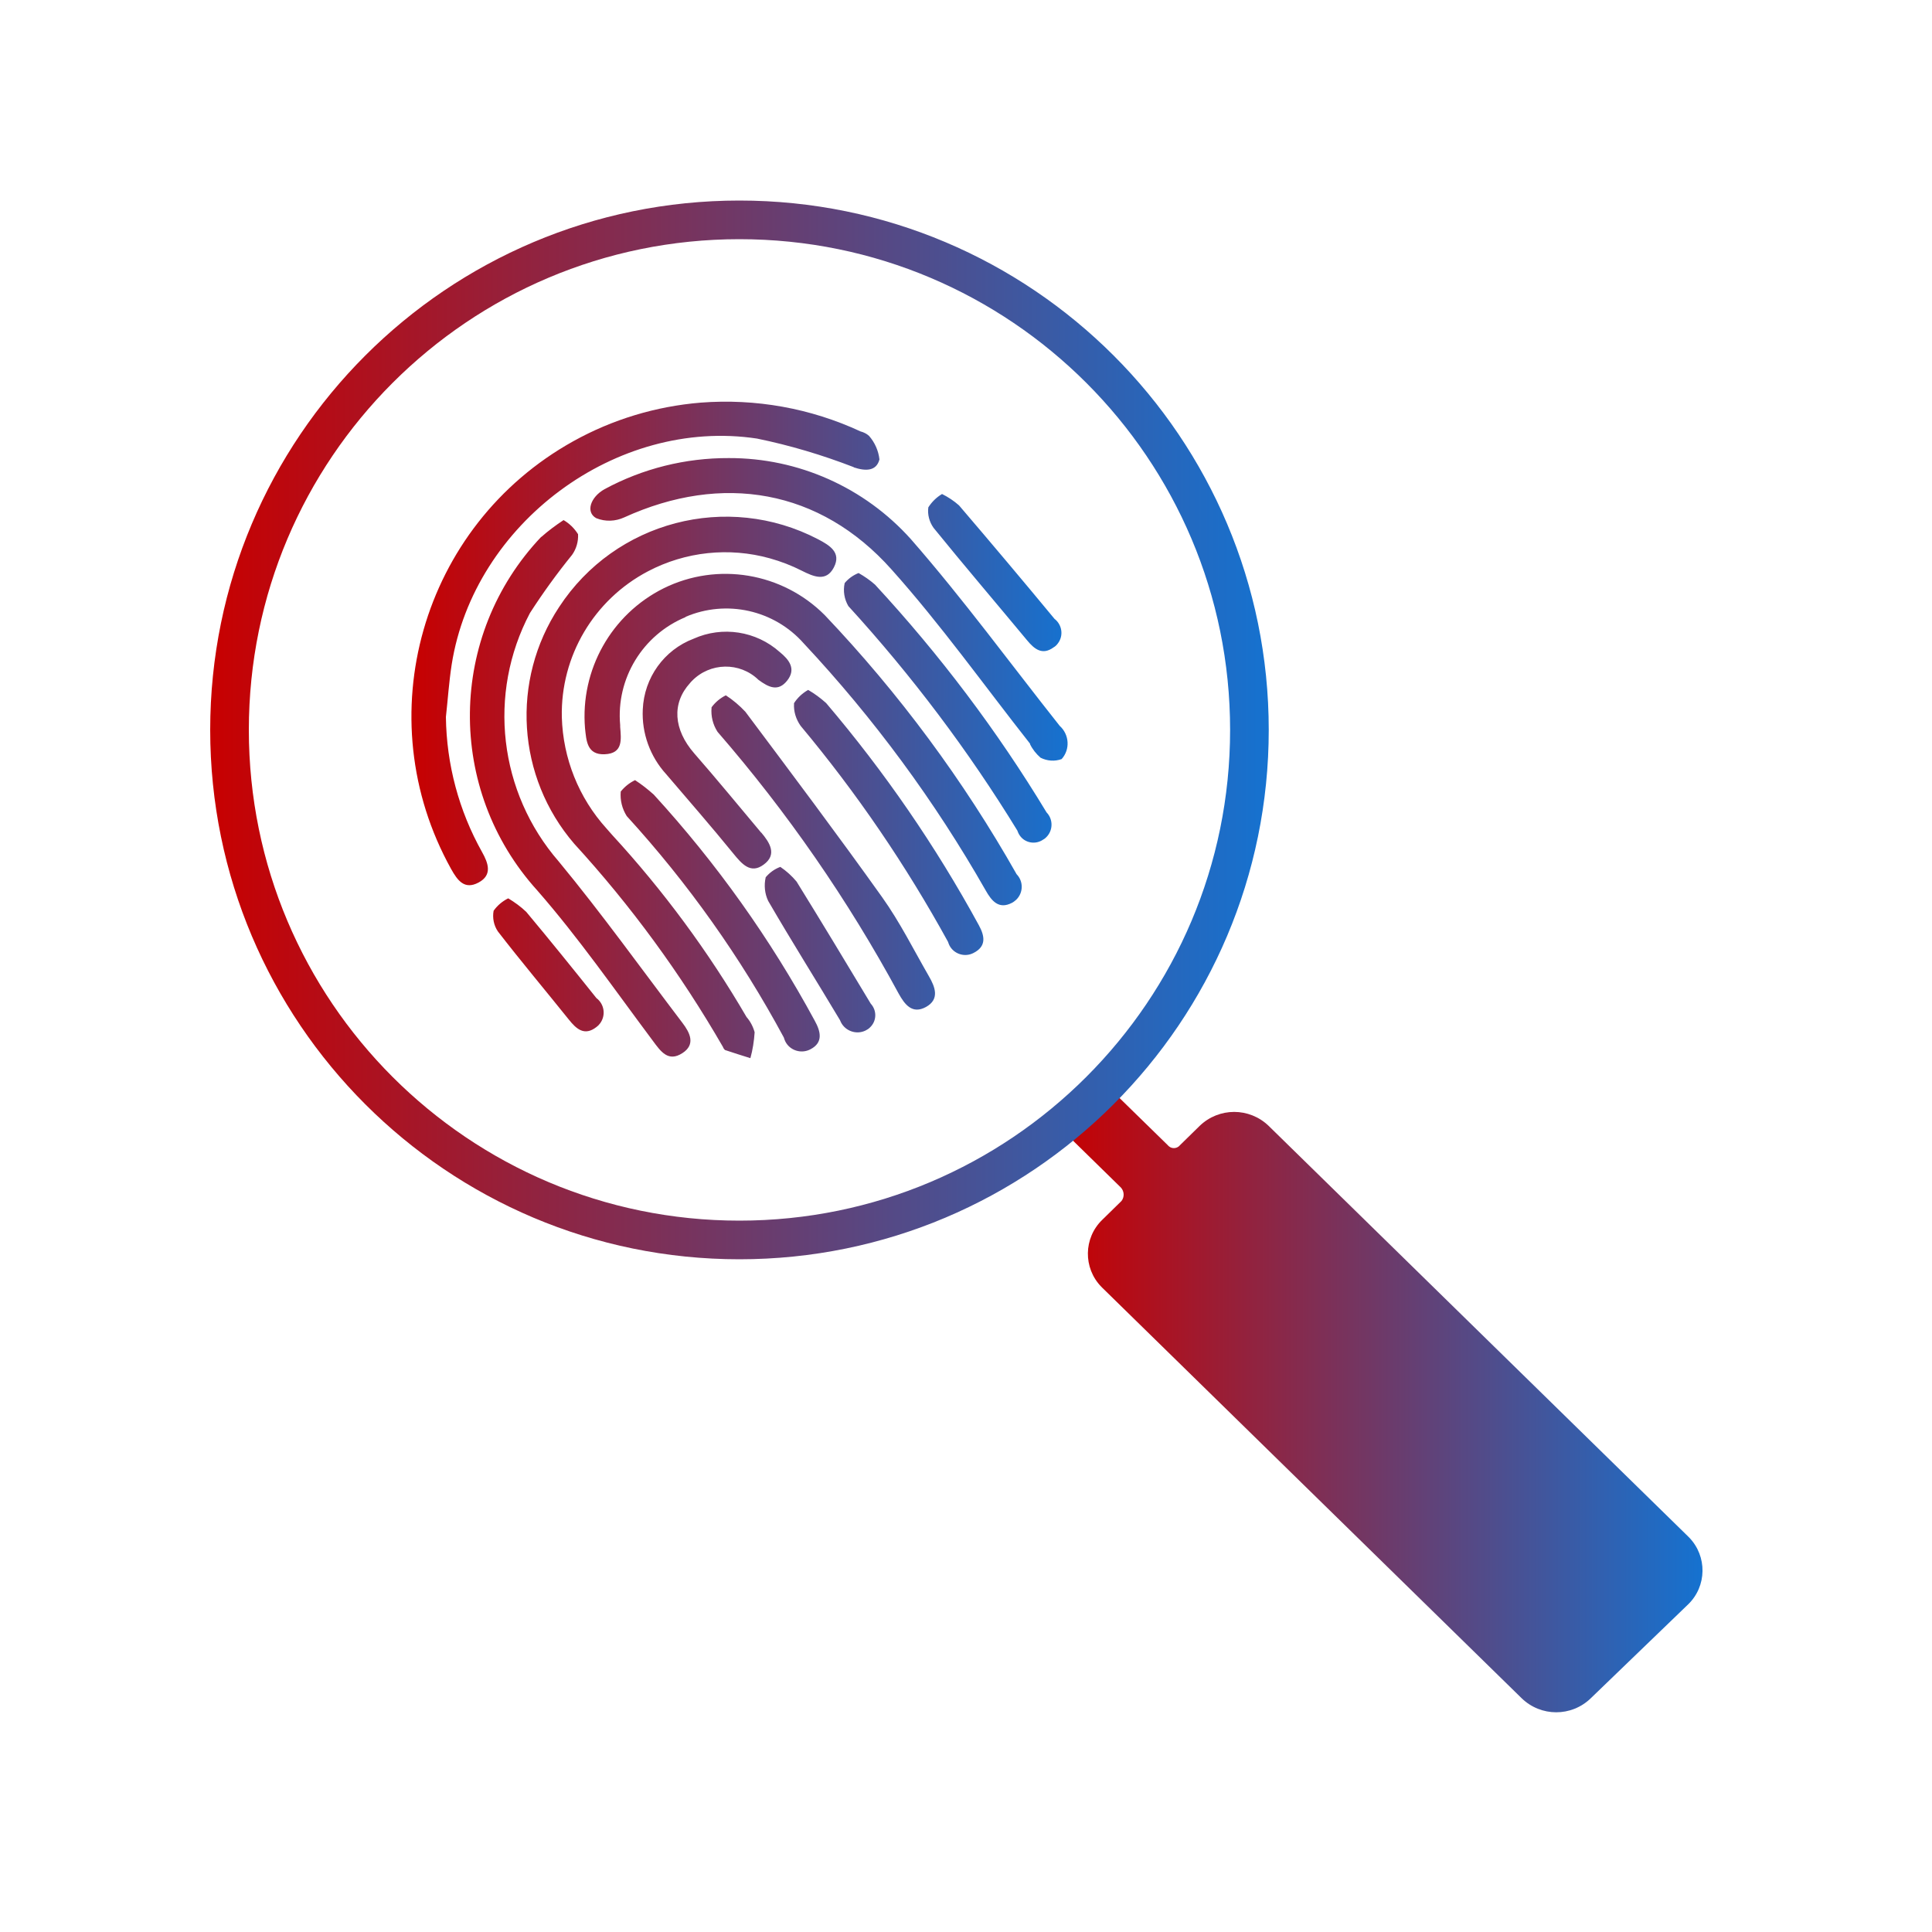 <?xml version="1.0" encoding="UTF-8"?>
<svg id="digital-forensic" xmlns="http://www.w3.org/2000/svg" xmlns:xlink="http://www.w3.org/1999/xlink" viewBox="0 0 100 100">
  <defs>
    <style>
      .cls-1 {
        fill: none;
        stroke: url(#linear-gradient-3);
        stroke-miterlimit: 10;
        stroke-width: 2px;
      }

      .cls-2 {
        fill: url(#linear-gradient);
      }

      .cls-2, .cls-3 {
        fill-rule: evenodd;
        stroke-width: 0px;
      }

      .cls-3 {
        fill: url(#linear-gradient-2);
      }
    </style>
    <linearGradient id="linear-gradient" x1="21.29" y1="37.78" x2="55.26" y2="37.78" gradientUnits="userSpaceOnUse">
      <stop offset="0" stop-color="#c80000"/>
      <stop offset="1" stop-color="#1572d0"/>
    </linearGradient>
    <linearGradient id="linear-gradient-2" x1="54.66" y1="72.24" x2="88.12" y2="72.24" xlink:href="#linear-gradient"/>
    <linearGradient id="linear-gradient-3" x1="10.88" y1="37.78" x2="65.67" y2="37.78" xlink:href="#linear-gradient"/>
  </defs>
  <path id="Forensics_1_copy" data-name="Forensics 1 copy" class="cls-2" d="m52.67,43.01c-2.54-4.15-5.48-8.05-8.76-11.64-.21-.36-.28-.78-.19-1.19.19-.23.44-.41.72-.52.3.17.59.37.85.6,3.35,3.62,6.33,7.57,8.88,11.79.35.36.34.94-.02,1.29-.05.05-.1.09-.16.12-.39.27-.94.18-1.21-.22-.05-.07-.09-.16-.12-.24h0Zm.65-4.51c-2.38-3.02-4.62-6.17-7.18-9.03-3.7-4.15-8.76-5-13.83-2.69-.46.21-.98.23-1.45.04-.56-.31-.3-1.09.43-1.5,1.98-1.07,4.19-1.62,6.44-1.61,3.59-.01,7.02,1.52,9.42,4.2,2.71,3.1,5.14,6.43,7.7,9.66.5.45.55,1.22.1,1.72-.36.13-.75.1-1.09-.07-.23-.2-.42-.44-.55-.71h.01Zm1.21-4.99c-.58.42-.99.09-1.37-.37-1.61-1.94-3.25-3.86-4.84-5.82-.22-.31-.32-.69-.27-1.06.18-.28.42-.52.71-.69.32.16.61.35.88.59,1.66,1.94,3.31,3.9,4.94,5.87.4.31.48.88.17,1.28-.06.08-.13.15-.22.2h0Zm-10.34-9.33c-1.63-.63-3.3-1.13-5.01-1.48-7.28-1.1-14.65,4.4-15.8,11.69-.14.9-.2,1.81-.3,2.72.03,2.45.67,4.85,1.87,6.99.32.57.55,1.19-.18,1.58s-1.09-.11-1.42-.7c-4.37-7.86-1.54-17.77,6.32-22.14,2.03-1.13,4.28-1.81,6.6-2,2.84-.22,5.69.29,8.27,1.49.16.04.32.12.44.23.3.34.49.77.54,1.22-.16.62-.73.61-1.33.41h0Zm-17.88,22.32c.33.2.65.43.93.7,1.23,1.47,2.43,2.96,3.63,4.46.41.31.5.89.19,1.31-.05.07-.12.14-.19.19-.62.48-1.04.1-1.43-.39-1.22-1.52-2.48-3.02-3.67-4.56-.21-.31-.29-.7-.22-1.07.19-.27.45-.49.75-.64h.01Zm1.7-18.7c.36-.32.75-.61,1.16-.88.31.18.56.43.75.73.02.38-.09.76-.31,1.07-.78.96-1.51,1.97-2.18,3.01-2.21,4.18-1.61,9.29,1.49,12.86,2.23,2.7,4.28,5.56,6.4,8.35.39.51.7,1.12,0,1.57-.73.47-1.11-.07-1.53-.64-1.96-2.62-3.83-5.32-5.98-7.78-4.73-5.22-4.64-13.2.21-18.31v.02Zm.93,3.62c2.9-4.44,8.7-5.96,13.4-3.51.61.32,1.22.69.82,1.46s-1.06.47-1.66.17c-.53-.27-1.08-.48-1.65-.64-2.11-.59-4.37-.35-6.31.67-2.8,1.47-4.53,4.39-4.46,7.55.06,2.14.88,4.18,2.31,5.76.1.11.19.22.29.33,2.65,2.88,4.99,6.05,6.96,9.43.2.23.34.5.42.79-.03.45-.1.91-.22,1.34-.44-.14-.87-.27-1.31-.42-.05-.04-.09-.1-.11-.16-2.18-3.78-4.76-7.31-7.7-10.52-2.97-3.45-3.29-8.45-.78-12.25h0Zm3.19,9.55c.2-.25.45-.45.74-.59.34.22.67.48.97.75,3.24,3.54,6.04,7.47,8.33,11.7.31.56.45,1.13-.22,1.48-.47.25-1.06.07-1.3-.4-.03-.07-.06-.13-.08-.21-2.23-4.14-4.96-7.99-8.13-11.46-.24-.38-.35-.82-.31-1.27h0Zm7.5,4.44c.2-.24.46-.43.76-.54.31.21.6.47.84.76,1.3,2.1,2.57,4.21,3.84,6.32.33.36.31.91-.05,1.24-.06.06-.14.11-.22.15-.47.23-1.05.03-1.28-.44-.02-.04-.03-.08-.05-.11-1.23-2.06-2.51-4.09-3.71-6.16-.18-.38-.22-.81-.13-1.21h0Zm-2.8-8.8c.19-.26.45-.48.74-.62.37.24.71.53,1.01.85,2.38,3.18,4.77,6.36,7.08,9.6.92,1.29,1.63,2.72,2.42,4.09.32.55.57,1.19-.15,1.59-.71.39-1.1-.12-1.42-.7-2.62-4.84-5.76-9.38-9.37-13.54-.24-.37-.35-.81-.31-1.25h0v-.02Zm4.26-.2c.18-.29.44-.53.74-.7.33.19.64.42.93.68,3.02,3.55,5.67,7.4,7.9,11.49.32.58.4,1.11-.28,1.45-.45.23-1.01.05-1.24-.4-.03-.06-.05-.12-.07-.18-2.18-3.97-4.73-7.71-7.63-11.18-.24-.34-.37-.75-.34-1.16h-.01Zm-1.69,6.68c.44.52.84,1.14.13,1.66-.68.51-1.14-.04-1.58-.58-1.13-1.39-2.31-2.74-3.47-4.1-.83-.91-1.27-2.12-1.21-3.35.07-1.64,1.1-3.08,2.63-3.66,1.49-.67,3.24-.4,4.46.69.48.39.86.87.39,1.47s-.96.36-1.49-.03c-.97-.94-2.51-.91-3.45.06-.03.03-.06.06-.09.1-.96,1.05-.86,2.41.21,3.64,1.18,1.35,2.32,2.74,3.47,4.11h0Zm-3.91-11.15c-2.23.92-3.61,3.19-3.39,5.59,0-.11,0,0,0,.09.05.65.16,1.38-.8,1.42-.93.04-.95-.72-1.02-1.35-.25-3.02,1.36-5.89,4.07-7.24,2.79-1.38,6.15-.81,8.34,1.39,3.85,4.05,7.18,8.55,9.93,13.41.36.37.35.96-.02,1.32-.07.06-.14.12-.22.16-.69.36-1.06-.11-1.36-.64-2.63-4.62-5.79-8.91-9.42-12.79-1.53-1.73-4-2.28-6.12-1.37h0Z"/>
  <path id="search_1_copy" data-name="search 1 copy" class="cls-3" d="m54.66,58.18l3.36,3.29c.17.19.19.48.03.69l-1,.98c-.97.94-.99,2.49-.05,3.46.02.02.03.03.05.05l21.71,21.25c1,.97,2.58.97,3.58,0l5.04-4.86c.97-.94.99-2.49.05-3.46l-.05-.05-21.71-21.25c-1-.97-2.58-.97-3.58,0l-1.01.99c-.14.18-.41.21-.58.06,0,0-.03-.02-.04-.04l-3.52-3.44"/>
  <path class="cls-1" d="m38.27,11.38c-14.57,0-26.39,11.82-26.39,26.4s11.82,26.4,26.39,26.4,26.4-11.82,26.4-26.4-11.82-26.4-26.4-26.4Z"/>
</svg>